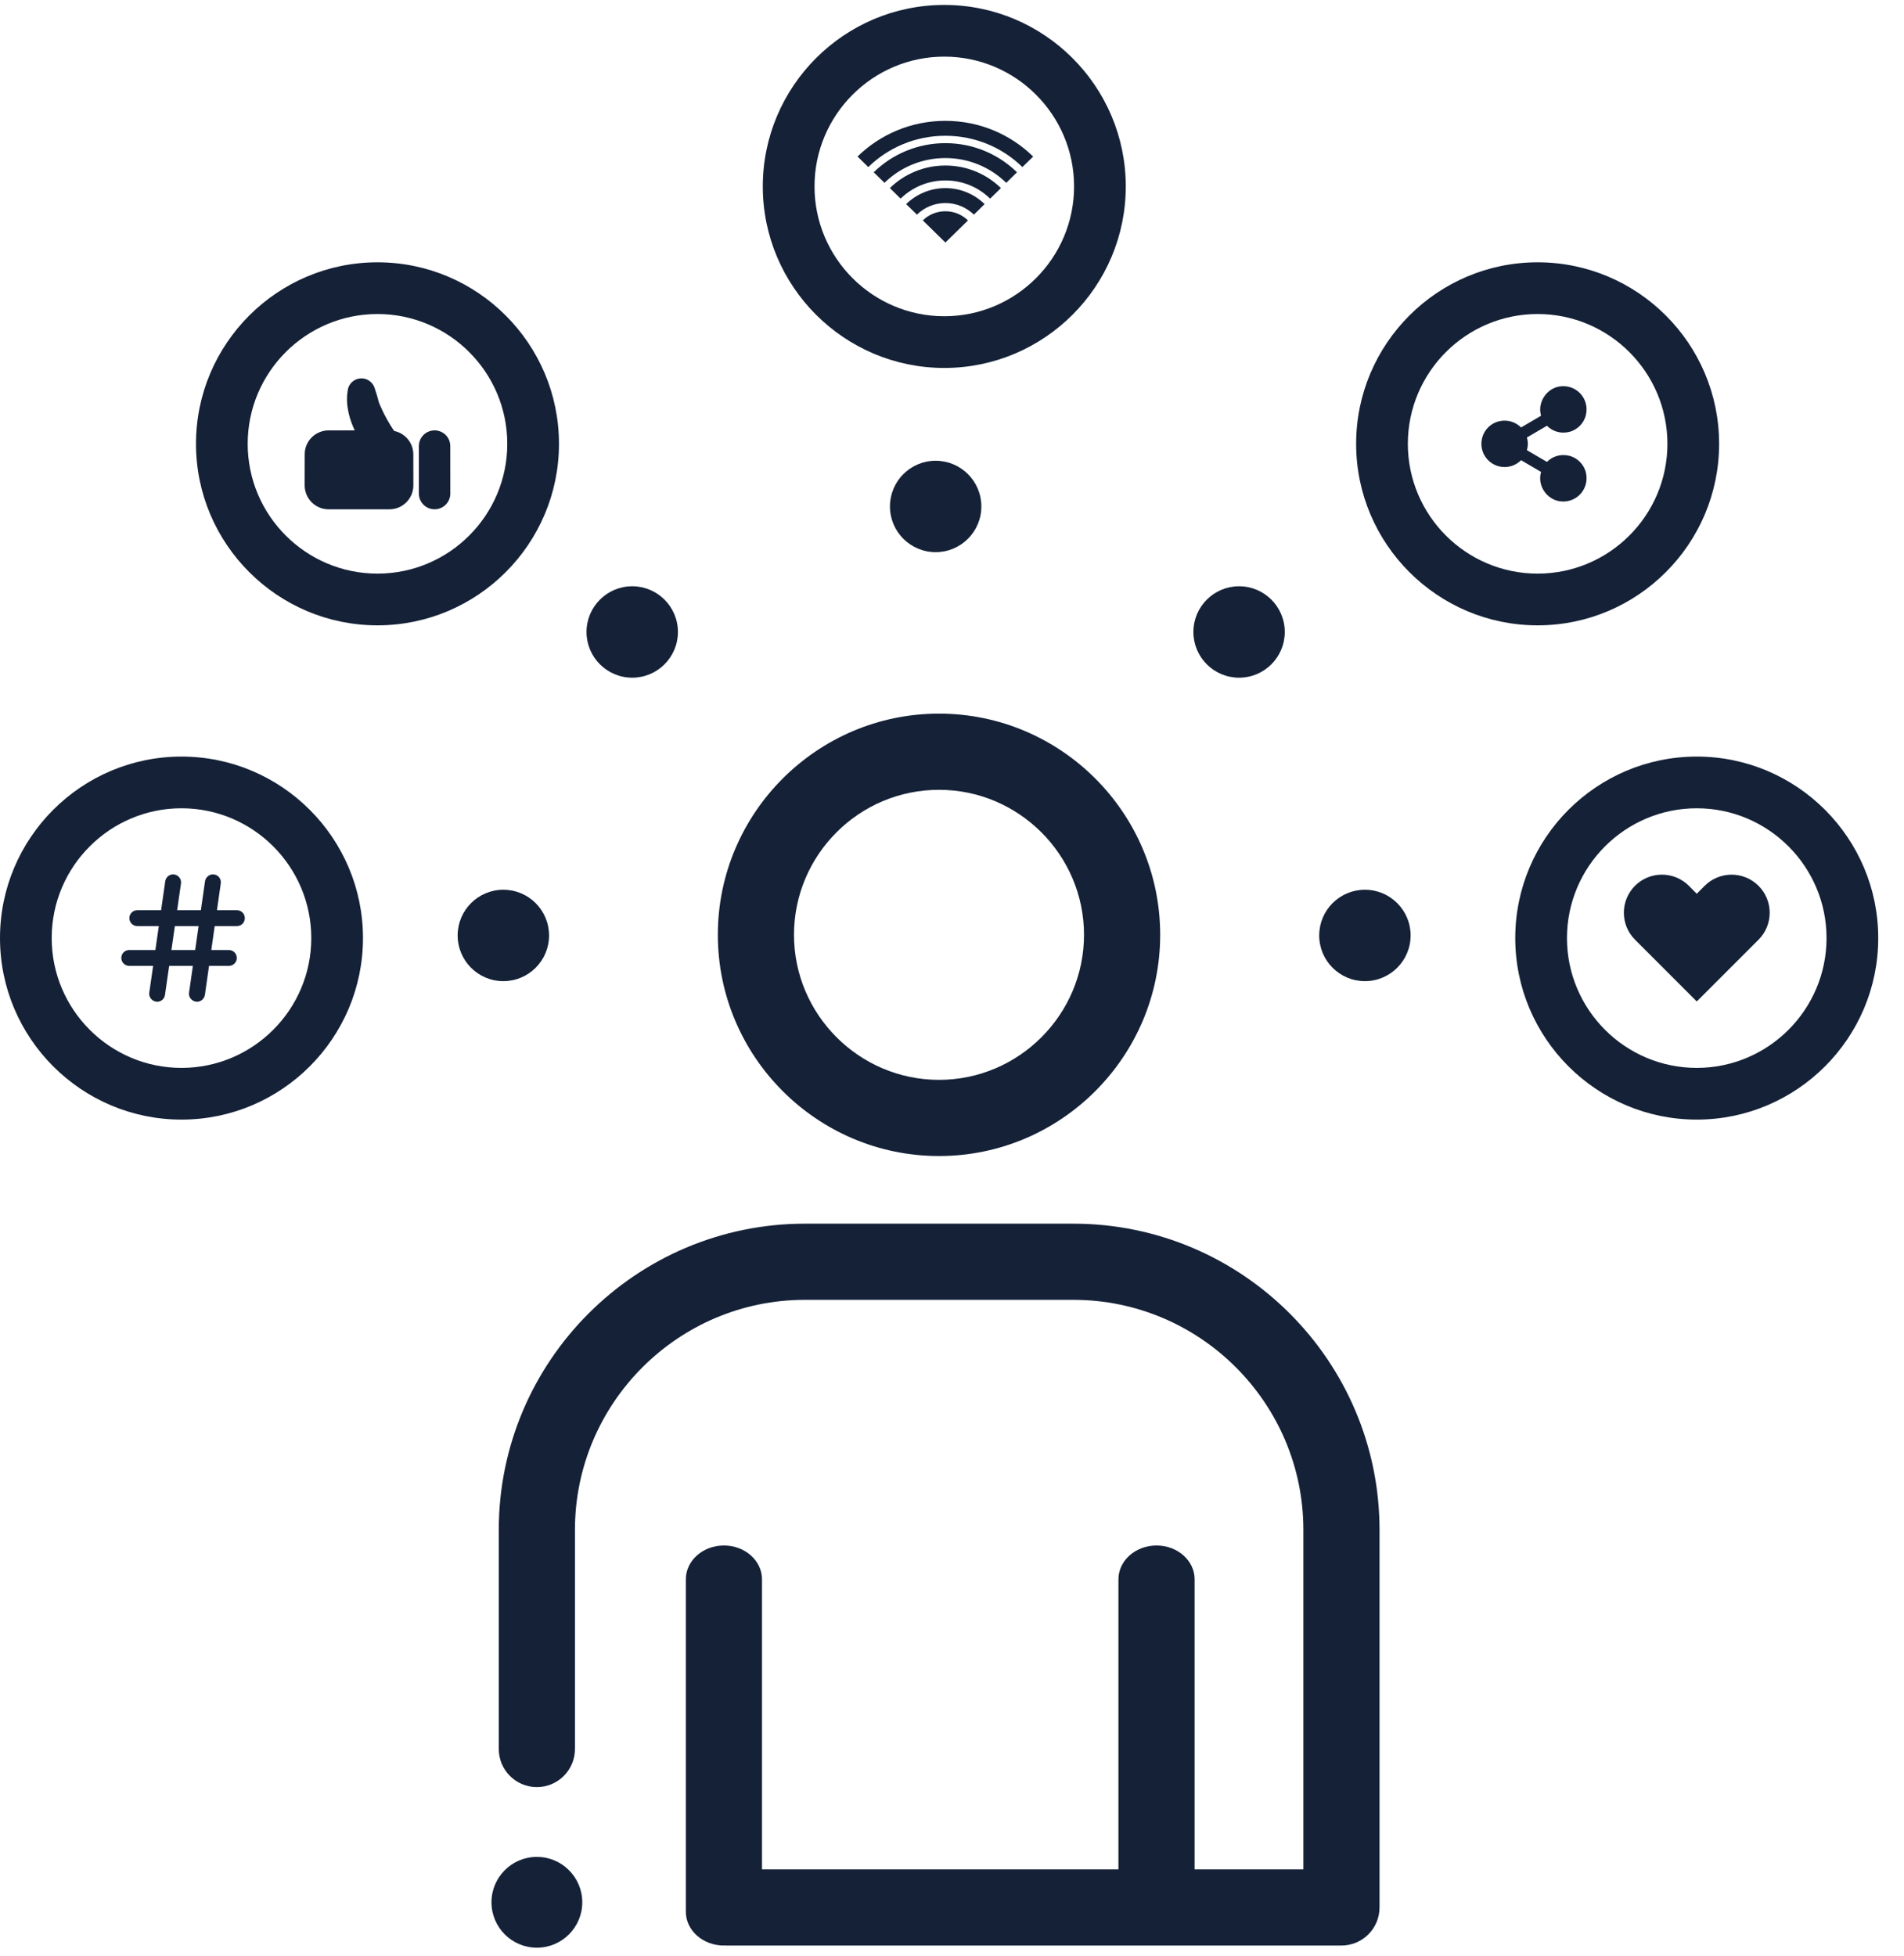 <?xml version="1.0" encoding="UTF-8" standalone="no"?>
<svg xmlns="http://www.w3.org/2000/svg" xmlns:xlink="http://www.w3.org/1999/xlink" xmlns:serif="http://www.serif.com/" width="100%" height="100%" viewBox="0 0 73 75" version="1.1" xml:space="preserve" style="fill-rule:evenodd;clip-rule:evenodd;stroke-linejoin:round;stroke-miterlimit:2;">
    <g transform="matrix(0.133,0,0,-0.133,0,74.667)">
        <g id="ink_ext_XXXXXX">
            <g id="g10">
                <path id="path12" d="M158.277,291.773C158.277,299.047 152.379,304.945 145.105,304.945C137.828,304.945 131.93,299.047 131.93,291.773C131.93,284.496 137.828,278.598 145.105,278.598C152.379,278.598 158.277,284.496 158.277,291.773" style="fill:rgb(20,33,55);fill-rule:nonzero;"></path>
                <path id="path14" d="M393.465,304.945C386.191,304.945 380.293,299.047 380.293,291.773C380.293,284.496 386.191,278.598 393.465,278.598C400.742,278.598 406.641,284.496 406.641,291.773C406.641,299.047 400.742,304.945 393.465,304.945" style="fill:rgb(20,33,55);fill-rule:nonzero;"></path>
                <path id="path16" d="M357.195,366.07C364.473,366.07 370.367,371.969 370.367,379.242C370.367,386.52 364.473,392.418 357.195,392.418C349.922,392.418 344.023,386.52 344.023,379.242C344.023,371.969 349.922,366.07 357.195,366.07" style="fill:rgb(20,33,55);fill-rule:nonzero;"></path>
                <path id="path18" d="M256.551,415.426C256.551,408.148 262.449,402.254 269.727,402.254C277,402.254 282.898,408.148 282.898,415.426C282.898,422.699 277,428.598 269.727,428.598C262.449,428.598 256.551,422.699 256.551,415.426" style="fill:rgb(20,33,55);fill-rule:nonzero;"></path>
                <path id="path20" d="M182.254,366.07C189.527,366.07 195.426,371.969 195.426,379.242C195.426,386.52 189.527,392.418 182.254,392.418C174.977,392.418 169.078,386.52 169.078,379.242C169.078,371.969 174.977,366.07 182.254,366.07" style="fill:rgb(20,33,55);fill-rule:nonzero;"></path>
                <path id="path22" d="M270.691,333.75C293.699,333.75 312.492,314.957 312.492,291.949C312.492,268.938 293.699,250.145 270.691,250.145C247.68,250.145 228.887,268.938 228.887,291.949C228.887,314.957 247.594,333.75 270.691,333.75ZM270.691,228.188C305.82,228.188 334.449,256.82 334.449,291.949C334.449,327.074 305.82,355.707 270.691,355.707C235.563,355.707 206.934,327.074 206.934,291.949C206.934,256.82 235.563,228.188 270.691,228.188" style="fill:rgb(20,33,55);fill-rule:nonzero;"></path>
                <path id="path24" d="M309.418,208.691L232.047,208.691C183.395,208.691 143.785,169.086 143.785,120.43L143.785,57.27C143.785,51.207 148.703,46.289 154.766,46.289C160.824,46.289 165.742,51.207 165.742,57.27L165.742,120.43C165.742,156.965 195.516,186.738 232.047,186.738L309.418,186.738C345.953,186.738 375.727,156.965 375.727,120.43L375.727,22.578L344.375,22.578L344.375,106.188C344.375,111.566 339.453,115.93 333.395,115.93C327.336,115.93 322.418,111.566 322.418,106.188L322.418,22.578L219.664,22.578L219.664,106.188C219.664,111.566 214.746,115.93 208.688,115.93C202.629,115.93 197.711,111.566 197.711,106.188L197.711,10.367C197.711,4.988 202.629,0.621 208.688,0.621C208.785,0.621 208.867,0.672 208.969,0.672C209.055,0.672 209.125,0.621 209.215,0.621L386.703,0.621C392.762,0.621 397.68,5.543 397.68,11.602L397.68,120.43C397.68,169.086 358.074,208.691 309.418,208.691" style="fill:rgb(20,33,55);fill-rule:nonzero;"></path>
                <path id="path26" d="M154.766,26.172C147.539,26.172 141.68,20.313 141.68,13.086C141.68,5.859 147.539,0 154.766,0C161.992,0 167.852,5.859 167.852,13.086C167.852,20.313 161.992,26.172 154.766,26.172" style="fill:rgb(20,33,55);fill-rule:nonzero;"></path>
                <path id="path28" d="M125.277,437.352C122.785,437.352 120.77,435.348 120.754,432.828L120.754,419.117C120.754,416.629 122.785,414.609 125.277,414.609C127.781,414.609 129.801,416.629 129.813,419.117L129.801,432.828C129.801,435.332 127.781,437.34 125.277,437.352" style="fill:rgb(20,33,55);fill-rule:nonzero;"></path>
                <path id="path30" d="M113.613,437.188C110.598,441.625 109.176,445.555 109.176,445.555C109.176,445.555 108.773,447.297 108.082,449.262C108.012,449.582 107.887,449.855 107.766,450.133C107.102,451.449 105.742,452.348 104.195,452.348C102.328,452.348 100.777,451.074 100.32,449.359C100.281,449.18 100.254,448.984 100.227,448.793C99.477,444.27 101.039,439.91 102.258,437.352L94.762,437.352C90.93,437.352 87.828,434.266 87.844,430.449L87.828,421.512C87.828,417.68 90.93,414.598 94.746,414.598L112.246,414.598C116.078,414.598 119.16,417.695 119.16,421.512L119.148,430.422C119.148,433.77 116.77,436.551 113.613,437.188" style="fill:rgb(20,33,55);fill-rule:nonzero;"></path>
                <path id="path32" d="M489.129,253.594C468.5,253.594 451.715,270.383 451.715,291.012C451.715,311.637 468.5,328.426 489.129,328.426C509.754,328.426 526.543,311.637 526.543,291.012C526.543,270.383 509.754,253.594 489.129,253.594ZM489.129,343.328C460.281,343.328 436.809,319.855 436.809,291.012C436.809,262.164 460.281,238.691 489.129,238.691C517.973,238.691 541.445,262.164 541.445,291.012C541.445,319.855 517.973,343.328 489.129,343.328" style="fill:rgb(20,33,55);fill-rule:nonzero;"></path>
                <path id="path34" d="M443.258,470.891C463.883,470.891 480.672,454.105 480.672,433.477C480.672,412.848 463.883,396.063 443.258,396.063C422.629,396.063 405.844,412.848 405.844,433.477C405.844,454.105 422.629,470.891 443.258,470.891ZM443.258,381.156C472.102,381.156 495.574,404.633 495.574,433.477C495.574,462.32 472.102,485.797 443.258,485.797C414.41,485.797 390.938,462.32 390.938,433.477C390.938,404.633 414.41,381.156 443.258,381.156" style="fill:rgb(20,33,55);fill-rule:nonzero;"></path>
                <path id="path36" d="M272.215,545.082C292.84,545.082 309.629,528.293 309.629,507.664C309.629,487.039 292.84,470.25 272.215,470.25C251.586,470.25 234.801,487.039 234.801,507.664C234.801,528.293 251.586,545.082 272.215,545.082ZM272.215,455.348C301.059,455.348 324.531,478.82 324.531,507.664C324.531,536.512 301.059,559.984 272.215,559.984C243.367,559.984 219.895,536.512 219.895,507.664C219.895,478.82 243.367,455.348 272.215,455.348" style="fill:rgb(20,33,55);fill-rule:nonzero;"></path>
                <path id="path38" d="M108.82,396.063C88.191,396.063 71.402,412.848 71.402,433.477C71.402,454.105 88.191,470.891 108.82,470.891C129.445,470.891 146.234,454.105 146.234,433.477C146.234,412.848 129.445,396.063 108.82,396.063ZM161.137,433.477C161.137,462.32 137.664,485.797 108.82,485.797C79.973,485.797 56.5,462.32 56.5,433.477C56.5,404.633 79.973,381.156 108.82,381.156C137.664,381.156 161.137,404.633 161.137,433.477" style="fill:rgb(20,33,55);fill-rule:nonzero;"></path>
                <path id="path40" d="M52.32,253.594C31.691,253.594 14.902,270.383 14.902,291.012C14.902,311.637 31.691,328.426 52.32,328.426C72.945,328.426 89.734,311.637 89.734,291.012C89.734,270.383 72.945,253.594 52.32,253.594ZM52.32,343.328C23.473,343.328 0,319.855 0,291.012C0,262.164 23.473,238.691 52.32,238.691C81.164,238.691 104.637,262.164 104.637,291.012C104.637,319.855 81.164,343.328 52.32,343.328" style="fill:rgb(20,33,55);fill-rule:nonzero;"></path>
                <path id="path42" d="M433.73,426.781C435.594,426.789 437.27,427.543 438.484,428.758L444.254,425.379C444.055,424.738 443.973,424.051 443.992,423.34C444.078,420.199 446.508,417.395 449.613,416.93C454.313,416.227 458.25,420.371 457.191,425.121C456.656,427.508 454.711,429.469 452.332,430.035C449.828,430.637 447.508,429.836 445.941,428.266L440.156,431.648C440.336,432.227 440.43,432.832 440.43,433.473C440.43,434.109 440.336,434.727 440.168,435.305L445.941,438.688C447.492,437.105 449.836,436.309 452.328,436.906C454.699,437.473 456.633,439.434 457.18,441.809C458.285,446.605 454.238,450.809 449.48,449.988C446.172,449.418 443.742,446.195 444.012,442.852C444.051,442.418 444.129,441.992 444.254,441.578L438.484,438.195C436.922,439.758 434.598,440.559 432.113,439.973C429.805,439.43 427.898,437.57 427.289,435.281C426.098,430.801 429.453,426.793 433.73,426.781" style="fill:rgb(20,33,55);fill-rule:nonzero;"></path>
                <path id="path44" d="M251.871,511.746L254.973,508.711C259.453,513.113 265.672,515.848 272.516,515.848C279.371,515.848 285.578,513.113 290.07,508.699L293.172,511.746C287.867,516.934 280.574,520.148 272.516,520.148C264.469,520.137 257.16,516.934 251.871,511.746" style="fill:rgb(20,33,55);fill-rule:nonzero;"></path>
                <path id="path46" d="M256.523,507.195L259.625,504.156C262.934,507.395 267.496,509.395 272.527,509.395C277.574,509.395 282.109,507.395 285.43,504.145L288.531,507.195C284.445,511.203 278.777,513.695 272.527,513.695C266.281,513.695 260.629,511.203 256.523,507.195" style="fill:rgb(20,33,55);fill-rule:nonzero;"></path>
                <path id="path48" d="M261.223,502.574L264.324,499.539C266.426,501.602 269.324,502.879 272.527,502.879C275.719,502.891 278.617,501.602 280.75,499.539L283.836,502.574C280.938,505.41 276.949,507.18 272.527,507.18C268.121,507.18 264.121,505.41 261.223,502.574" style="fill:rgb(20,33,55);fill-rule:nonzero;"></path>
                <path id="path50" d="M266.02,497.883L272.527,491.504L279.039,497.867C277.355,499.512 275.066,500.512 272.527,500.512C269.992,500.512 267.688,499.512 266.02,497.883" style="fill:rgb(20,33,55);fill-rule:nonzero;"></path>
                <path id="path52" d="M272.516,522.273C281.184,522.273 289.043,518.82 294.727,513.25L297.828,516.277C291.348,522.641 282.387,526.574 272.516,526.574C262.641,526.574 253.711,522.637 247.203,516.289L250.305,513.25C256.004,518.82 263.859,522.273 272.516,522.273" style="fill:rgb(20,33,55);fill-rule:nonzero;"></path>
                <path id="path54" d="M491.41,306.078L489.133,303.789L486.855,306.078C482.578,310.355 475.621,310.367 471.332,306.094C467.043,301.789 467.043,294.828 471.332,290.551L473.605,288.277L489.133,272.738L506.934,290.539C511.227,294.828 511.227,301.789 506.934,306.078C502.645,310.355 495.699,310.355 491.41,306.078" style="fill:rgb(20,33,55);fill-rule:nonzero;"></path>
                <path id="path56" d="M56.262,287.574L49.418,287.574L50.41,294.469L57.25,294.469L56.262,287.574ZM68.289,299.043L62.543,299.043L63.641,306.762C63.828,308.035 62.965,309.195 61.691,309.348C60.457,309.531 59.293,308.633 59.106,307.398L57.906,299.043L51.066,299.043L52.172,306.762C52.359,307.996 51.461,309.156 50.223,309.348C48.988,309.531 47.828,308.672 47.641,307.398L46.441,299.043L39.582,299.043C38.305,299.043 37.297,298.027 37.297,296.754C37.297,295.48 38.309,294.469 39.582,294.469L45.785,294.469L44.793,287.574L37.258,287.574C35.984,287.574 34.973,286.563 34.973,285.289C34.973,284.016 35.984,283.004 37.258,283.004L44.141,283.004L43.031,275.281C42.844,274.047 43.742,272.883 44.981,272.695C45.09,272.66 45.203,272.66 45.316,272.66C46.441,272.66 47.414,273.484 47.563,274.645L48.766,283.004L55.606,283.004L54.496,275.281C54.309,274.047 55.211,272.883 56.445,272.695C56.559,272.66 56.668,272.66 56.781,272.66C57.906,272.66 58.879,273.484 59.07,274.645L60.258,283.004L65.965,283.004C67.238,283.004 68.285,284.016 68.254,285.289C68.254,286.563 67.238,287.574 65.965,287.574L60.91,287.574L61.891,294.469L68.285,294.469C69.563,294.469 70.574,295.48 70.574,296.754C70.574,298.031 69.563,299.043 68.289,299.043" style="fill:rgb(20,33,55);fill-rule:nonzero;"></path>
            </g>
        </g>
    </g>
</svg>
